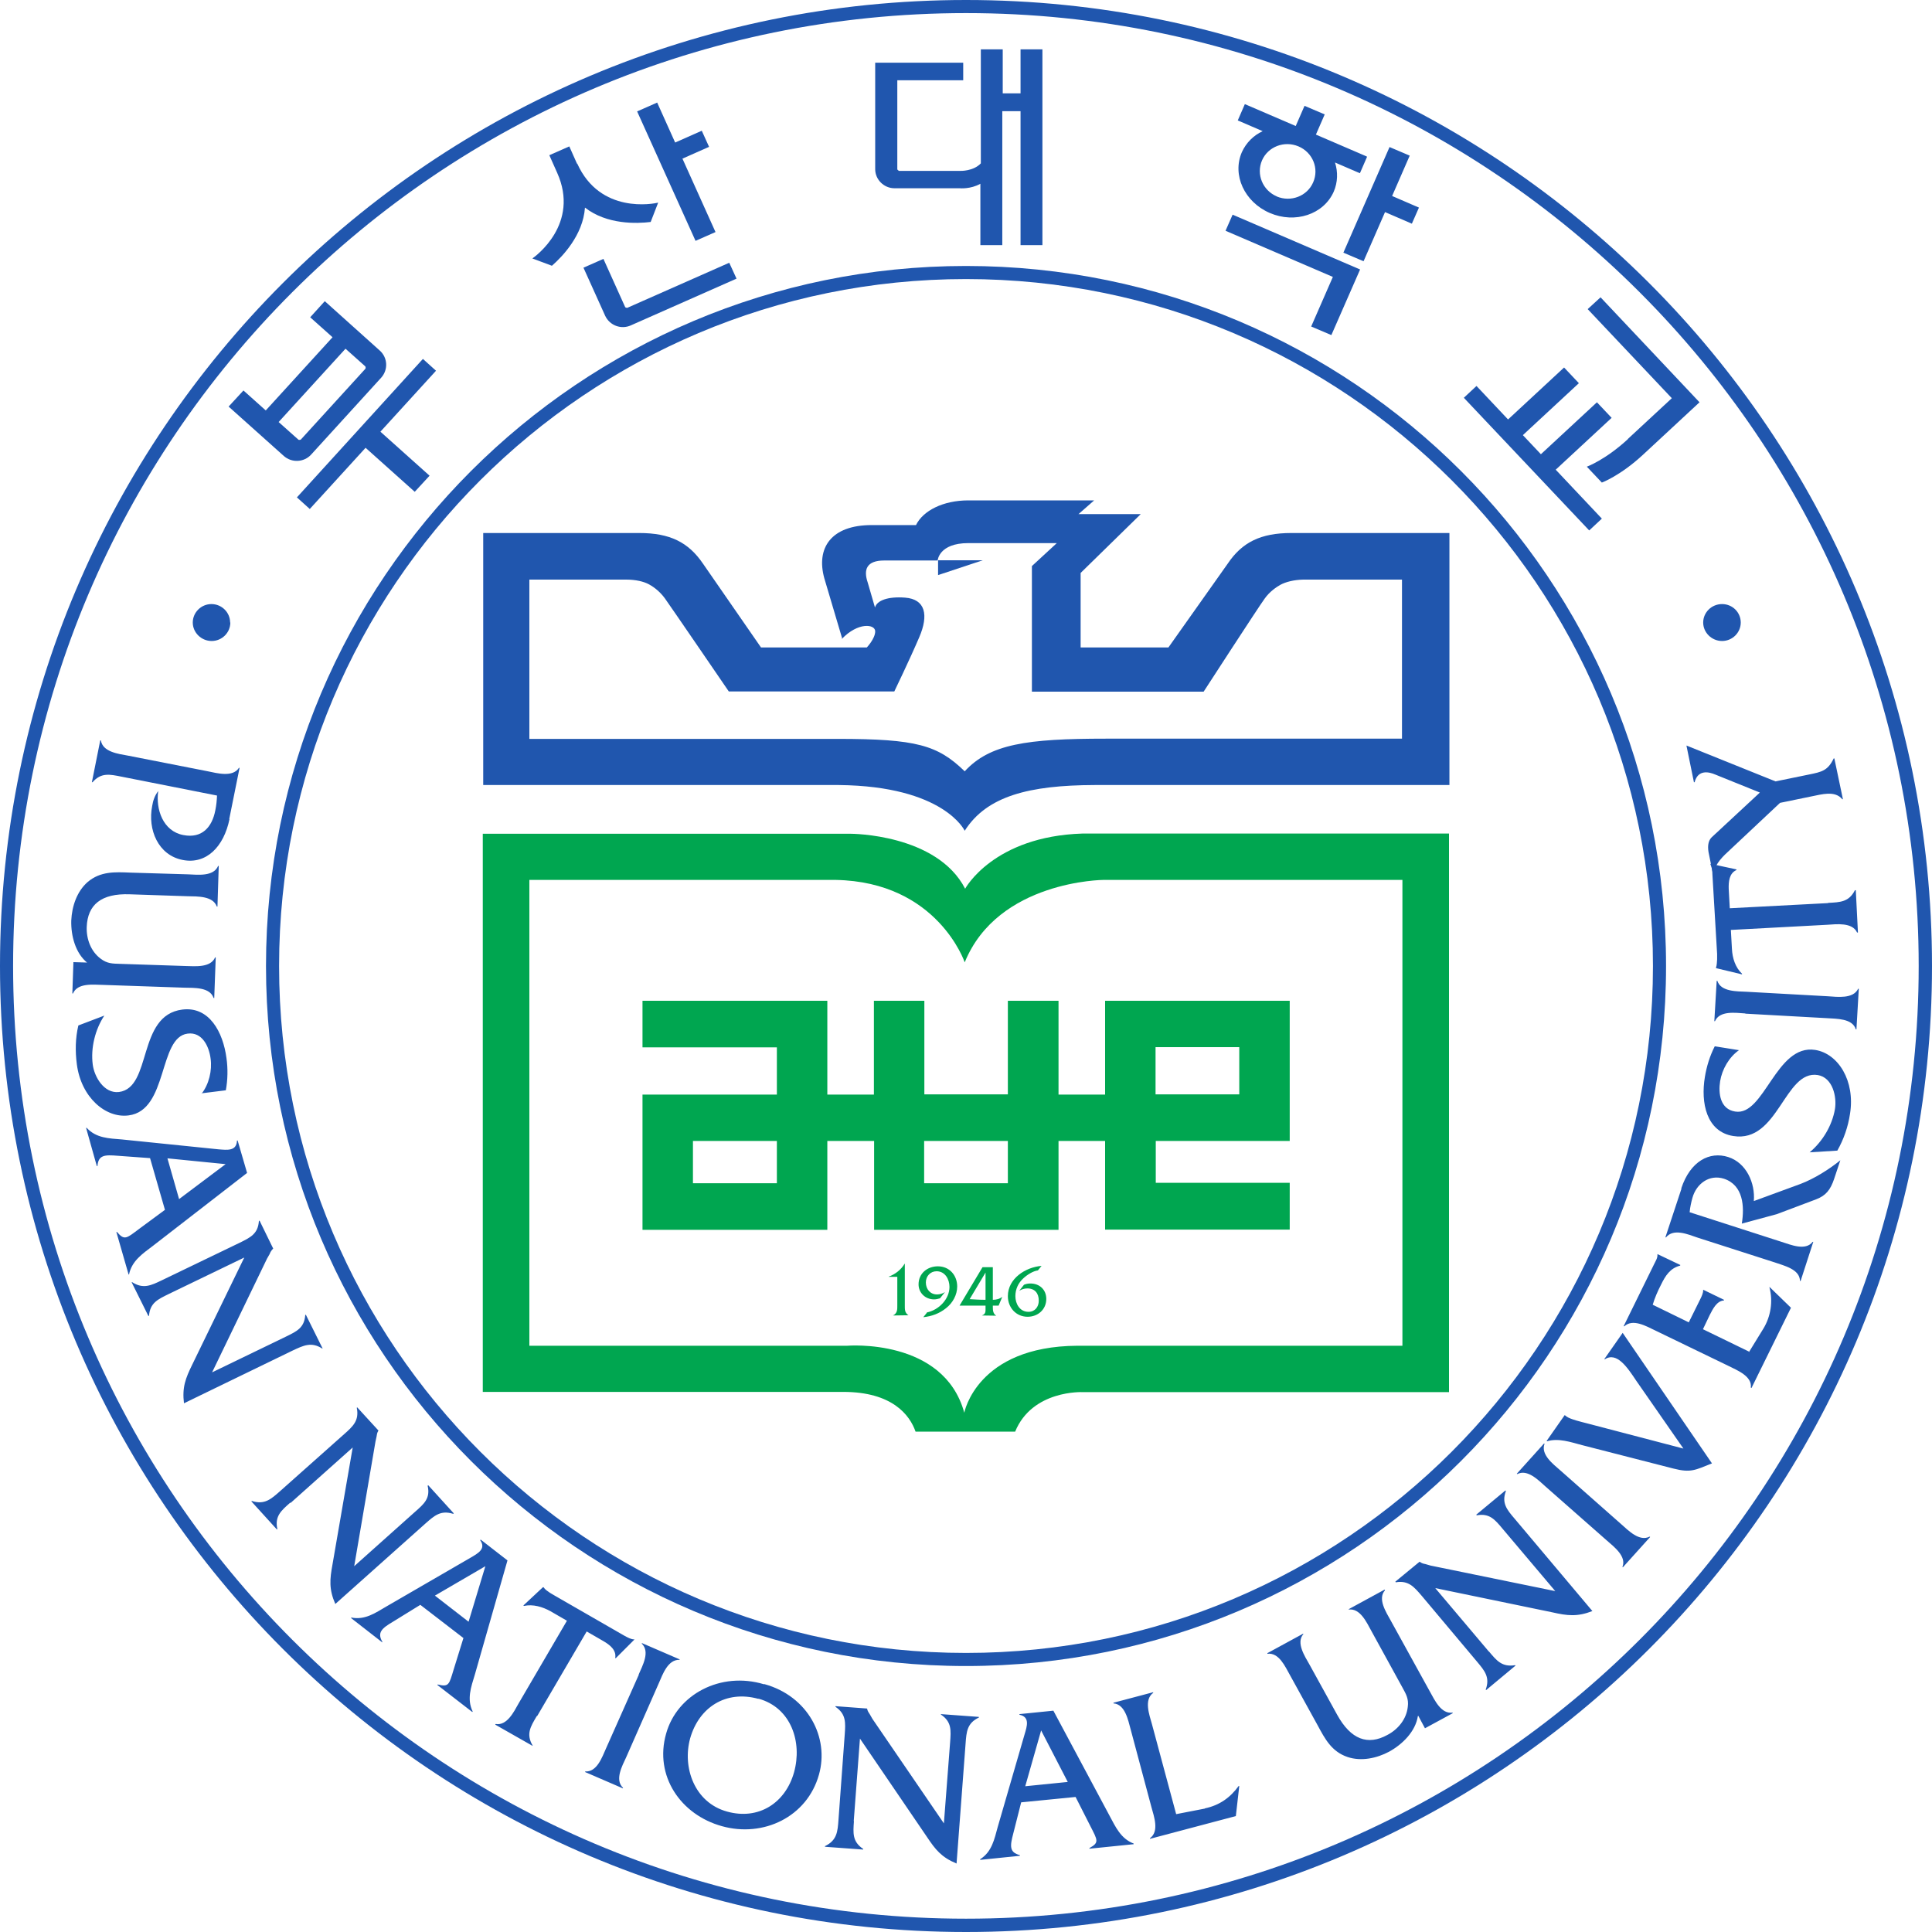 
<svg width="90" height="90" viewBox="0 0 90 90" fill="none" xmlns="http://www.w3.org/2000/svg">
<g clip-path="url(#clip0_737_8657)">
<path d="M10.69 38.16C10.43 39.43 9.62 40.28 8.51 40.06C7.37 39.84 6.87 38.65 7.09 37.54C7.13 37.29 7.21 37.06 7.37 36.85C7.25 37.7 7.59 38.72 8.54 38.9C9.41 39.07 9.88 38.53 10.03 37.75C10.08 37.51 10.1 37.28 10.11 37.06L5.66 36.18C5.11 36.07 4.71 35.98 4.31 36.44H4.28L4.67 34.49H4.7C4.78 35.03 5.52 35.12 5.96 35.2L9.68 35.93C10.12 36.02 10.84 36.22 11.13 35.77H11.16L10.68 38.15L10.69 38.16ZM4.08 44.86C3.51 44.41 3.3 43.58 3.32 42.88C3.35 42.22 3.58 41.53 4.08 41.09C4.68 40.58 5.36 40.62 6.08 40.65L8.76 40.73C9.22 40.75 9.95 40.84 10.16 40.34H10.19L10.13 42.23H10.1C9.92 41.73 9.19 41.76 8.74 41.75L6.05 41.66C4.71 41.61 4.08 42.15 4.04 43.18C4.02 43.74 4.23 44.32 4.69 44.66C4.99 44.89 5.24 44.89 5.6 44.9L8.63 45C9.08 45.01 9.81 45.09 10.02 44.6H10.05L9.98 46.49H9.95C9.78 45.98 9.04 46.02 8.58 46.01L4.79 45.88C4.34 45.87 3.61 45.78 3.4 46.28H3.37L3.42 44.82L4.09 44.84L4.08 44.86ZM9.39 50.95C9.73 50.52 9.89 49.87 9.81 49.31C9.74 48.75 9.42 48.06 8.74 48.15C7.37 48.32 7.84 51.73 5.99 51.96C4.92 52.1 3.78 51.12 3.58 49.58C3.5 48.97 3.51 48.36 3.65 47.77L4.86 47.31C4.43 47.96 4.22 48.82 4.32 49.59C4.39 50.15 4.84 50.95 5.54 50.87C7.1 50.67 6.37 47.3 8.49 47.03C9.75 46.87 10.39 48.08 10.55 49.29C10.62 49.78 10.61 50.3 10.52 50.79L9.39 50.93V50.95ZM8.34 55.85L7.8 53.96L10.51 54.23L8.34 55.86M7.71 56.34L6.49 57.24C5.89 57.69 5.8 57.8 5.45 57.39H5.42L5.99 59.37H6.01C6.14 58.74 6.63 58.41 7.12 58.04L11.51 54.64L11.07 53.13H11.04C11.02 53.64 10.57 53.57 10.18 53.54L5.68 53.08C5.07 53.03 4.48 53.02 4.04 52.54H4.01L4.51 54.32H4.54C4.58 53.8 4.88 53.79 5.48 53.84L6.99 53.95L7.69 56.38L7.71 56.34ZM7.86 60.28C7.35 60.53 6.99 60.69 6.94 61.3H6.91L6.13 59.73H6.16C6.67 60.06 7.04 59.88 7.54 59.64L11.15 57.9C11.66 57.65 12.02 57.48 12.06 56.88L12.09 56.86L12.73 58.17H12.72C12.65 58.24 12.59 58.33 12.56 58.42L12.44 58.63L9.88 63.93L13.31 62.27C13.82 62.02 14.18 61.86 14.22 61.25H14.25L15.03 62.82H15.01C14.51 62.5 14.15 62.67 13.64 62.91L8.57 65.37C8.48 64.63 8.64 64.21 8.96 63.56L11.38 58.58L7.88 60.27L7.86 60.28ZM13.52 70C13.1 70.37 12.79 70.63 12.92 71.23L12.9 71.25L11.71 69.94L11.73 69.92C12.32 70.11 12.62 69.84 13.04 69.47L16.03 66.81C16.45 66.44 16.74 66.17 16.62 65.58L16.64 65.56L17.63 66.64C17.56 66.75 17.56 66.82 17.54 66.93L17.49 67.16L16.5 72.96L19.33 70.43C19.75 70.06 20.06 69.8 19.92 69.21L19.95 69.19L21.14 70.5L21.11 70.52C20.53 70.34 20.24 70.6 19.82 70.97L15.62 74.72C15.32 74.03 15.36 73.58 15.49 72.87L16.43 67.43L13.54 70.01L13.52 70ZM21.82 75.54L20.26 74.33L22.61 72.96L21.83 75.54M21.59 76.3L21.14 77.75C20.92 78.47 20.92 78.6 20.39 78.47L20.37 78.49L22 79.75L22.02 79.73C21.74 79.15 21.94 78.6 22.12 78.01L23.64 72.69L22.39 71.72L22.37 71.75C22.66 72.16 22.25 72.37 21.91 72.57L18.01 74.83C17.48 75.14 17 75.48 16.36 75.35V75.38L17.81 76.51V76.48C17.56 76.05 17.79 75.85 18.3 75.55L19.58 74.76L21.58 76.3H21.59ZM25 79.95C24.71 80.44 24.5 80.78 24.81 81.31V81.33L23.07 80.34L23.09 80.31C23.62 80.4 23.94 79.74 24.16 79.35L26.41 75.5L25.65 75.06C25.27 74.85 24.83 74.72 24.41 74.81L24.38 74.79L25.29 73.94H25.32C25.4 74.06 25.51 74.12 25.62 74.2L25.84 74.33L29.09 76.2C29.24 76.28 29.38 76.36 29.53 76.37H29.56L28.68 77.25L28.66 77.23C28.72 76.86 28.4 76.62 28.11 76.45L27.33 76L25.03 79.93L25 79.95ZM29.75 78.01C29.93 77.59 30.29 76.95 29.9 76.57V76.54L31.66 77.3V77.32C31.11 77.3 30.87 78 30.69 78.41L29.17 81.86C28.98 82.27 28.63 82.91 29.02 83.28V83.31L27.26 82.55V82.52C27.81 82.56 28.05 81.85 28.23 81.45L29.76 78.01H29.75ZM35.33 79.13C36.86 79.55 37.38 81.16 36.99 82.56C36.59 83.99 35.34 84.8 33.87 84.39C32.34 83.97 31.78 82.32 32.15 80.98C32.56 79.53 33.82 78.72 35.33 79.14M35.59 78.46C33.57 77.85 31.54 78.93 31.03 80.76C30.47 82.73 31.71 84.54 33.63 85.07C35.56 85.61 37.6 84.64 38.15 82.67C38.64 80.94 37.64 79.01 35.6 78.45L35.59 78.46ZM39.78 84.83C39.74 85.39 39.7 85.79 40.21 86.13V86.16L38.43 86.03V86C38.99 85.73 39.02 85.33 39.06 84.77L39.35 80.81C39.39 80.25 39.42 79.85 38.92 79.51V79.48L40.39 79.59C40.42 79.72 40.46 79.77 40.52 79.86L40.64 80.07L43.97 84.94L44.26 81.16C44.3 80.61 44.34 80.21 43.83 79.87V79.85L45.6 79.98V80.01C45.05 80.27 45.02 80.67 44.98 81.23L44.56 86.81C43.86 86.52 43.58 86.17 43.18 85.57L40.06 80.99L39.77 84.84L39.78 84.83ZM49.74 83.01L47.76 83.21L48.5 80.61L49.74 83.01ZM50.11 83.72L50.79 85.06C51.13 85.73 51.22 85.83 50.75 86.09V86.12L52.81 85.91V85.88C52.21 85.65 51.97 85.11 51.68 84.57L49.07 79.69L47.49 79.85V79.88C47.99 79.98 47.84 80.42 47.73 80.79L46.48 85.1C46.32 85.68 46.21 86.26 45.66 86.61V86.64L47.51 86.45V86.42C47.01 86.29 47.05 85.99 47.2 85.42L47.57 83.96L50.1 83.71L50.11 83.72ZM56.13 84.24C56.81 84.1 57.32 83.73 57.7 83.2H57.73L57.57 84.6L53.57 85.66V85.63C54.01 85.32 53.76 84.62 53.64 84.19L52.67 80.56C52.55 80.12 52.41 79.39 51.87 79.35V79.32L53.72 78.83V78.86C53.28 79.18 53.54 79.88 53.66 80.31L54.79 84.51L56.13 84.25V84.24ZM66.05 79.94C65.94 80.66 65.33 81.26 64.71 81.6C64.13 81.91 63.41 82.06 62.78 81.85C62.03 81.6 61.72 81 61.38 80.37L60.09 78.03C59.87 77.64 59.58 76.97 59.04 77.04V77.01L60.71 76.1V76.13C60.37 76.53 60.78 77.15 61 77.54L62.29 79.88C62.93 81.04 63.72 81.32 64.63 80.82C65.13 80.56 65.52 80.08 65.58 79.51C65.63 79.14 65.5 78.92 65.33 78.61L63.88 75.97C63.66 75.57 63.36 74.91 62.83 74.98V74.96L64.5 74.05L64.52 74.08C64.16 74.48 64.57 75.1 64.79 75.5L66.61 78.8C66.83 79.19 67.13 79.86 67.67 79.78V79.81L66.38 80.51L66.07 79.93L66.05 79.94ZM69.36 76.93C69.72 77.36 69.97 77.67 70.58 77.57L70.6 77.59L69.23 78.73L69.21 78.71C69.42 78.13 69.16 77.83 68.8 77.4L66.23 74.34C65.87 73.92 65.61 73.61 65.02 73.71L65 73.68L66.13 72.75C66.24 72.83 66.3 72.84 66.4 72.86L66.64 72.93L72.45 74.12L70 71.22C69.64 70.79 69.39 70.48 68.79 70.59L68.77 70.56L70.13 69.43L70.15 69.46C69.94 70.02 70.2 70.33 70.56 70.75L74.18 75.05C73.48 75.32 73.02 75.27 72.32 75.11L66.86 73.98L69.36 76.94V76.93ZM72.01 69.26C71.67 68.96 71.16 68.42 70.68 68.67L70.66 68.65L71.93 67.24L71.95 67.26C71.76 67.76 72.36 68.21 72.69 68.5L75.52 71C75.86 71.3 76.37 71.83 76.85 71.58L76.87 71.6L75.6 73.01L75.58 72.99C75.78 72.5 75.18 72.05 74.85 71.76L72.01 69.26ZM76.23 64.33C75.81 63.7 75.32 62.96 74.76 63.32H74.73L75.59 62.09L79.75 68.17C78.97 68.48 78.77 68.62 77.95 68.41L73.7 67.32C73.17 67.18 72.6 66.98 72.07 67.14L72.05 67.12L72.89 65.92L72.98 65.99C73.16 66.12 73.68 66.24 73.91 66.3L78.42 67.48L76.23 64.33ZM81.47 62.99L82.14 61.9C82.49 61.33 82.6 60.62 82.43 59.98V59.95L83.43 60.92L81.59 64.66L81.56 64.64C81.63 64.11 80.92 63.83 80.52 63.63L77.11 61.98C76.69 61.78 76.06 61.41 75.66 61.79L75.64 61.77L77.05 58.9C77.12 58.75 77.22 58.61 77.21 58.45V58.42L78.28 58.93L78.26 58.96C77.8 59.08 77.58 59.43 77.38 59.84C77.22 60.15 77.08 60.47 76.99 60.78L78.67 61.6L79.2 60.53C79.27 60.39 79.34 60.24 79.34 60.11V60.08L80.31 60.55V60.58C79.97 60.6 79.79 60.98 79.65 61.25L79.33 61.92L81.47 62.96V62.99ZM78.32 55.36C78.74 54.09 79.64 53.62 80.51 53.9C81.35 54.17 81.77 55.11 81.7 55.95L83.88 55.15C84.51 54.91 85.2 54.48 85.73 54.05L85.44 54.92C85.27 55.43 85.05 55.7 84.6 55.87L82.77 56.56L81.14 57C81.27 56.2 81.21 55.21 80.31 54.91C79.62 54.69 79.02 55.15 78.84 55.8C78.78 56.02 78.73 56.24 78.71 56.47L82.99 57.85C83.43 57.99 84.11 58.28 84.44 57.85H84.47L83.88 59.67H83.85C83.84 59.12 83.1 58.96 82.68 58.81L79.07 57.65C78.63 57.5 77.96 57.21 77.61 57.64H77.58L78.33 55.37L78.32 55.36ZM81.01 48.92C80.55 49.24 80.22 49.81 80.13 50.37C80.04 50.93 80.13 51.67 80.83 51.78C82.19 52.01 82.73 48.62 84.56 48.91C85.63 49.08 86.43 50.35 86.18 51.89C86.09 52.49 85.89 53.07 85.59 53.6L84.3 53.68C84.9 53.18 85.35 52.43 85.48 51.66C85.57 51.1 85.38 50.2 84.68 50.08C83.13 49.83 82.84 53.26 80.74 52.92C79.49 52.72 79.22 51.37 79.42 50.17C79.5 49.68 79.65 49.19 79.88 48.74L81 48.92H81.01ZM81.3 47.21C80.84 47.18 80.11 47.07 79.89 47.57H79.86L79.97 45.69H80C80.16 46.2 80.91 46.18 81.36 46.2L85.15 46.41C85.6 46.44 86.33 46.54 86.56 46.06H86.59L86.48 47.95H86.45C86.3 47.44 85.55 47.46 85.1 47.43L81.31 47.22L81.3 47.21ZM85.16 42.06C85.73 42.03 86.13 42.02 86.41 41.47H86.45L86.55 43.44H86.51C86.29 42.96 85.56 43.05 85.11 43.08L80.63 43.32L80.68 44.2C80.7 44.63 80.84 45.07 81.15 45.36V45.39L79.94 45.1V45.07C79.98 44.95 79.98 44.82 79.99 44.69V44.44L79.77 40.72C79.77 40.55 79.75 40.4 79.68 40.27V40.24L80.89 40.5V40.53C80.55 40.68 80.52 41.08 80.53 41.41L80.58 42.31L85.16 42.07V42.06Z" fill="#2056AE"/>
<path d="M84.27 36.08C84.861 35.96 85.15 35.9 85.421 35.33H85.451L85.85 37.23H85.82C85.471 36.81 84.85 37.01 84.38 37.1L82.921 37.4L80.621 39.56C80.24 39.91 79.96 40.17 79.79 40.69L79.611 39.8C79.54 39.49 79.55 39.19 79.731 39.01L81.981 36.92L79.9 36.08C79.621 35.96 79.1 35.83 78.941 36.44H78.91L78.561 34.73L82.71 36.4L84.27 36.08ZM10.73 29C10.73 29.47 10.341 29.86 9.86 29.86C9.38 29.86 8.98 29.47 8.98 29C8.98 28.53 9.37 28.14 9.85 28.14C10.331 28.14 10.72 28.53 10.72 29H10.73ZM81.091 29C81.091 29.47 80.701 29.86 80.221 29.86C79.74 29.86 79.341 29.47 79.341 29C79.341 28.53 79.731 28.14 80.221 28.14C80.71 28.14 81.091 28.53 81.091 29ZM47.56 4.35H46.711V2.3H45.691V7.61C45.34 7.98 44.751 7.96 44.751 7.96H41.88C41.88 7.96 41.8 7.92 41.8 7.88V3.74H44.87V2.92H40.77V7.88C40.77 8.37 41.181 8.77 41.67 8.77H44.711C44.711 8.77 45.211 8.82 45.67 8.56V11.42H46.691V5.18H47.541V11.42H48.56V2.3H47.541V4.35H47.56ZM14.431 23.71L17.03 20.86L19.32 22.91L20.011 22.16L17.721 20.11L20.311 17.27L19.701 16.72L13.831 23.17L14.441 23.72L14.431 23.71ZM13.22 21.24C13.591 21.57 14.161 21.54 14.491 21.18L17.761 17.59C18.09 17.22 18.061 16.66 17.691 16.33L15.13 14.03L14.45 14.78L15.491 15.71L12.38 19.12L11.341 18.19L10.65 18.94L13.22 21.24ZM16.101 16.25L17.02 17.07C17.02 17.07 17.05 17.14 17.02 17.18L14.011 20.48C14.011 20.48 13.931 20.51 13.9 20.48L12.98 19.66L16.09 16.25H16.101ZM30.61 4.78L29.68 5.19L32.401 11.22L33.331 10.81L31.791 7.39L33.031 6.84L32.691 6.09L31.451 6.64L30.61 4.77V4.78ZM29.12 14.3L28.11 12.06L27.18 12.47L28.191 14.71C28.401 15.16 28.93 15.36 29.381 15.16L34.31 12.98L33.971 12.24L29.221 14.34C29.221 14.34 29.14 14.34 29.12 14.3ZM26.881 7.63L26.52 6.82L25.59 7.23L25.951 8.04C27.03 10.43 24.941 11.94 24.8 12.04L25.71 12.38C26.191 11.96 27.16 10.96 27.25 9.67C28.27 10.47 29.671 10.42 30.311 10.34L30.66 9.44C30.451 9.49 27.96 9.99 26.89 7.62L26.881 7.63ZM75.081 19.47L74.391 18.74L71.781 21.16L70.941 20.27L73.55 17.85L72.861 17.12L70.251 19.54L68.781 17.98L68.191 18.53L74.031 24.71L74.621 24.16L72.471 21.88L75.081 19.46V19.47Z" fill="#2056AE"/>
<path d="M75.84 20.45C74.78 21.43 73.92 21.74 73.92 21.74L74.62 22.48C74.62 22.48 75.47 22.17 76.53 21.19L79.17 18.74L74.56 13.85L73.96 14.4L77.88 18.55L75.83 20.45H75.84ZM65.77 10.42L66.1 9.67L64.85 9.13L65.67 7.25L64.73 6.85L62.58 11.77L63.52 12.17L64.52 9.88L65.77 10.42ZM63.35 12.55L57.42 10L57.09 10.75L62.09 12.9L61.08 15.21L62.02 15.61L63.36 12.55H63.35ZM63.67 7.29L61.3 6.27L61.71 5.33L60.77 4.93L60.36 5.87L57.99 4.85L57.66 5.61L58.82 6.11C58.39 6.31 58.05 6.65 57.85 7.09C57.39 8.15 57.97 9.41 59.15 9.92C60.33 10.43 61.66 9.99 62.13 8.93C62.32 8.49 62.33 8.01 62.19 7.57L63.35 8.07L63.68 7.31M59.48 9.15C58.82 8.87 58.51 8.12 58.79 7.47C59.07 6.83 59.83 6.54 60.49 6.82C61.15 7.1 61.46 7.85 61.17 8.5C60.89 9.14 60.13 9.43 59.47 9.15H59.48Z" fill="#2056AE"/>
<path d="M90 45C90 69.85 69.85 90 45 90C20.15 90 0 69.85 0 45C0 20.15 20.15 0 45 0C69.85 0 90 20.15 90 45ZM45 0.61C20.49 0.61 0.61 20.49 0.61 45C0.61 69.51 20.48 89.38 45 89.38C69.52 89.38 89.38 69.51 89.38 45C89.38 20.49 69.51 0.61 45 0.61Z" fill="#2056AE"/>
<path d="M77.611 45C77.611 63.01 63.011 77.61 45.001 77.61C26.991 77.61 12.391 63.01 12.391 45C12.391 26.99 26.991 12.39 45.001 12.39C63.011 12.39 77.611 26.99 77.611 45ZM45.001 13C27.321 13 13.001 27.33 13.001 45C13.001 62.67 27.331 77 45.001 77C62.671 77 77.001 62.67 77.001 45C77.001 27.33 62.671 13 45.001 13Z" fill="#2056AE"/>
<path d="M65.32 62.69H50.18C45.5 62.72 44.92 65.81 44.92 65.81C43.96 62.31 39.46 62.69 39.46 62.69H24.66V40.99H38.93C43.68 41.08 44.94 44.83 44.94 44.83C46.49 41.02 51.4 40.99 51.4 40.99H65.33V62.69M50.43 38.83C46.27 38.96 44.96 41.4 44.96 41.4C43.64 38.84 39.64 38.84 39.64 38.84H22.49V64.84H39.28C41.57 64.84 42.38 65.92 42.65 66.69H47.29C48.09 64.74 50.43 64.85 50.43 64.85H67.5V38.83H50.43Z" fill="#00A650"/>
<path d="M36.18 50.99H29.93V57.29H38.54V57.27V53.15H40.72V57.29H49.31V53.15H51.48V57.28H60.08V55.1H53.84V53.15H60.08V46.62H51.48V50.99H49.31V46.62H46.95V50.98H43.06V46.62H40.71V50.99H38.54V46.62H29.93V48.79H36.19V50.99M36.19 55.12H32.28V53.15H36.19V55.12ZM46.95 55.12H43.05V53.15H46.95V55.12ZM53.83 48.78H57.73V50.98H53.83V48.78Z" fill="#00A650"/>
<path d="M43.699 26.79L45.779 26.1H43.699V26.79Z" fill="#2056AE"/>
<path d="M39.21 29.77C39.97 28.97 40.77 29.07 40.77 29.41C40.77 29.75 40.38 30.16 40.38 30.16H35.45L32.75 26.26C32.07 25.26 31.21 24.83 29.78 24.83H22.51V36.57C26.93 36.57 37.81 36.57 39.08 36.57C43.98 36.62 44.94 38.7 44.94 38.7C45.97 37.08 47.94 36.58 50.99 36.57H67.52V24.83H60.15C58.73 24.83 57.86 25.26 57.19 26.26L54.43 30.16H50.34V26.69L53.14 23.95H50.24L50.97 23.31H45.11C43.93 23.31 43 23.79 42.67 24.46H40.61C38.71 24.46 38.01 25.53 38.4 26.94L39.24 29.77M65.32 34.41H51.51C47.83 34.41 46.11 34.66 44.94 35.93C43.68 34.71 42.7 34.42 39.02 34.42H24.66V27H29.17C29.62 27 29.99 27.09 30.23 27.22C30.52 27.38 30.77 27.6 30.97 27.87C31.27 28.29 33.95 32.21 33.95 32.21H41.66C41.66 32.21 42.38 30.72 42.82 29.69C43.27 28.65 43.11 27.91 42.16 27.84C41.36 27.78 40.85 27.97 40.76 28.3L40.42 27.13C40.22 26.54 40.36 26.11 41.19 26.11H43.68C43.68 26.11 43.73 25.3 45.11 25.3H49.23L48.07 26.37V32.22H56.07C56.07 32.22 58.61 28.3 58.91 27.89C59.14 27.56 59.47 27.34 59.65 27.24C59.89 27.11 60.27 27.01 60.71 27H65.31V34.43L65.32 34.41Z" fill="#2056AE"/>
<path d="M41.4 59.47C41.71 59.36 41.98 59.14 42.14 58.87H42.15V60.8C42.15 61 42.14 61.15 42.32 61.27L41.6 61.28C41.81 61.17 41.8 61 41.8 60.8V59.48H41.4V59.47ZM43.17 61.14C43.73 61.03 44.23 60.52 44.23 59.95C44.23 59.6 44.03 59.22 43.63 59.22C43.34 59.22 43.13 59.45 43.13 59.74C43.13 60.06 43.34 60.3 43.65 60.3C43.78 60.3 43.91 60.26 44.02 60.19L43.79 60.48C43.7 60.51 43.6 60.53 43.51 60.53C43.11 60.53 42.79 60.23 42.79 59.83C42.79 59.32 43.2 58.99 43.69 58.99C44.23 58.99 44.59 59.41 44.59 59.93C44.59 60.32 44.38 60.7 44.07 60.94C43.76 61.19 43.4 61.32 43.01 61.36L43.18 61.15L43.17 61.14ZM45.91 60.55C45.61 60.55 45.36 60.53 45.17 60.52L45.91 59.28V60.54M45.91 60.82V60.91C45.91 61.09 45.93 61.21 45.74 61.28L46.41 61.29C46.26 61.2 46.25 61.04 46.25 60.89V60.82H46.52L46.69 60.41C46.57 60.51 46.41 60.55 46.25 60.55V59.03H45.77L44.7 60.82H45.9H45.91ZM48.35 59.18C48.12 59.21 47.84 59.39 47.67 59.55C47.43 59.77 47.3 60.06 47.3 60.38C47.3 60.73 47.5 61.11 47.91 61.11C48.21 61.11 48.39 60.88 48.39 60.59C48.39 60.25 48.21 60.02 47.86 60.02C47.72 60.02 47.59 60.06 47.48 60.13L47.7 59.85C47.79 59.81 47.89 59.79 48 59.79C48.43 59.79 48.74 60.08 48.74 60.51C48.74 61 48.35 61.34 47.87 61.34C47.33 61.34 46.95 60.91 46.95 60.38C46.95 59.56 47.77 59.03 48.52 58.97L48.35 59.18Z" fill="#00A650"/>
</g>
<defs>
<clipPath id="clip0_737_8657">
<rect width="90" height="90" fill="white"/>
</clipPath>
</defs>
</svg>

